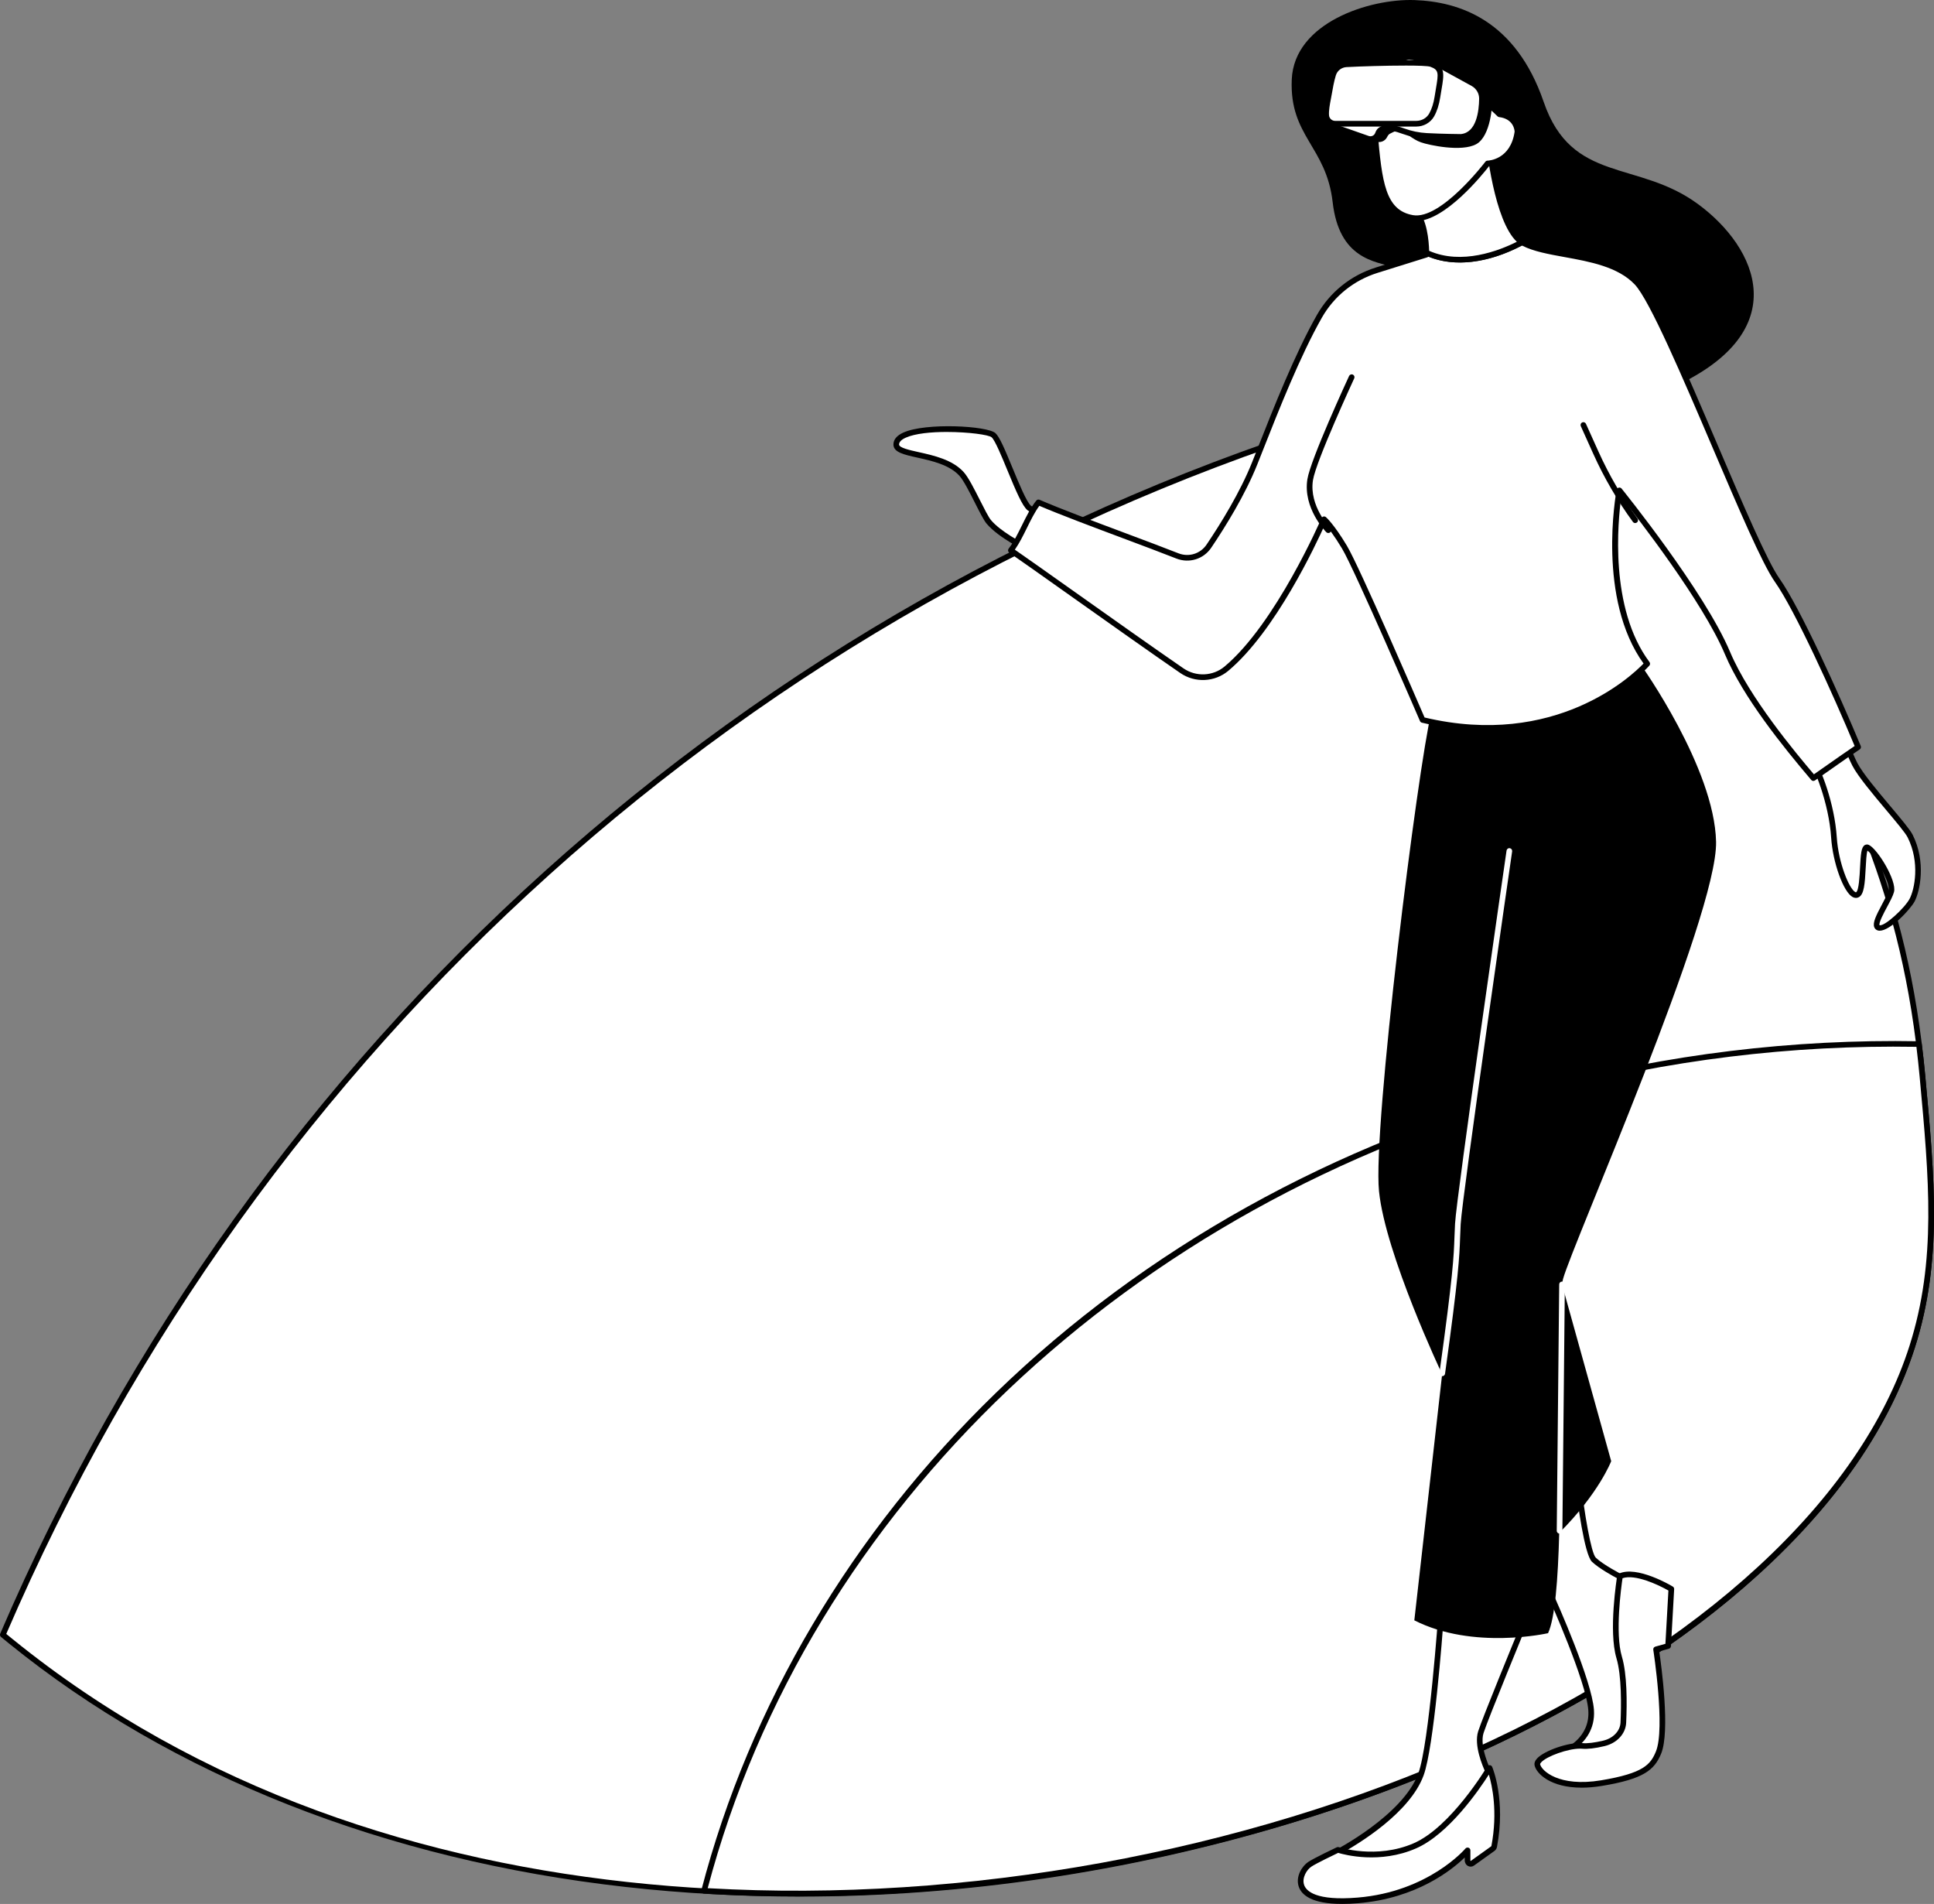 <?xml version="1.0" encoding="UTF-8"?>
<svg id="Layer_2" data-name="Layer 2" xmlns="http://www.w3.org/2000/svg" viewBox="0 0 1519.84 1496.07">
  <rect x="0" y="0" width="1519.84" height="1496.07" fill="#808080" stroke="none"/>
  <defs>
    <style>
      .cls-1 {
        fill: #fff;
      }
    </style>
  </defs>
  <g id="Illustration">
    <g id="VR_and_AR_in_education" data-name="VR and AR in education">
      <g>
        <g>
          <path class="cls-1" d="M1510.76,845.72c-22.63-244.5-138.14-323.78-221.1-569.62-75.11,11.8-150.31,28.91-225.19,51.6C570.22,477.46,194.01,838.09,2.22,1284.56c2.09,1.73,4.19,3.45,6.28,5.15,486.26,394.12,1376.41,139.51,1494.29-231.74,21.39-67.35,15.37-132.31,7.98-212.25Z"/>
          <path d="M628.84,1490.3c-46.25,0-92.15-2.51-137.37-7.58-188.56-21.13-356.05-87.27-484.38-191.28-2.1-1.7-4.2-3.43-6.3-5.16-.76-.63-1.01-1.68-.62-2.59C199.73,819.15,587.42,469.93,1063.83,325.58c73.88-22.39,149.75-39.77,225.49-51.67,1.07-.16,2.1,.46,2.45,1.48,33.27,98.6,71,168.88,107.48,236.84,53.74,100.11,100.15,186.57,113.73,333.28l-2.21,.2,2.21-.2c7.51,81.2,13.45,145.33-8.07,213.12-24.77,78-85.15,154.38-174.6,220.88-86.24,64.1-197.09,117.54-320.58,154.54-124.34,37.26-253.86,56.24-380.88,56.24ZM4.92,1283.91c1.66,1.37,3.32,2.73,4.98,4.07,292.9,237.39,707.87,228.91,998.55,141.82,123-36.86,233.38-90.05,319.21-153.85,88.71-65.94,148.54-141.55,173.02-218.66,21.25-66.92,15.35-130.66,7.88-211.36l2.21-.21-2.21,.2c-13.49-145.81-59.71-231.91-113.22-331.59-36.35-67.72-73.93-137.73-107.17-235.75-74.93,11.86-149.97,29.1-223.05,51.24C590.48,473.64,204.14,821.34,4.92,1283.91Z"/>
        </g>
        <g>
          <path class="cls-1" d="M1508.01,820.4c-96.77-1.76-195.48,9.66-293.22,35.73-342.31,91.28-585.39,338.59-661.48,629.64,426.88,25.5,868.85-173.85,949.48-427.8,21.39-67.35,15.37-132.31,7.98-212.25-.8-8.65-1.73-17.07-2.76-25.32Z"/>
          <path d="M626.17,1490.13c-24.51,0-48.87-.71-72.99-2.15-.66-.04-1.27-.38-1.66-.91-.39-.54-.52-1.22-.35-1.86,38.1-145.75,118.16-280.87,231.51-390.76,116.71-113.15,265.93-196.3,431.54-240.46,95.84-25.56,194.72-37.6,293.83-35.8,1.1,.02,2.02,.85,2.16,1.94,1.09,8.75,1.99,17.05,2.77,25.39,7.51,81.21,13.45,145.34-8.07,213.12-19.79,62.32-61.16,122.38-122.97,178.53-59.34,53.91-134.42,101.52-223.13,141.51-159.67,71.97-350.15,111.45-532.63,111.45Zm-70.03-6.43c202.31,11.62,421.15-28.09,600.83-109.07,180.17-81.21,305.44-196.87,343.69-317.34,21.25-66.92,15.35-130.66,7.88-211.36-.71-7.69-1.54-15.34-2.51-23.35-98.06-1.63-195.87,10.4-290.68,35.68-327.71,87.39-580.06,326.91-659.21,625.44Z"/>
        </g>
      </g>
      <g>
        <g>
          <g>
            <g>
              <path class="cls-1" d="M1198.21,1274.91s-30.69,74.41-34.47,86.18c-3.78,11.77,5.89,31.11,5.89,31.11,0,0-26.91,60.12-91.23,76.93l-29.16-12.71s54.85-27.86,67.42-62.12c8.75-23.85,15.98-127.38,15.98-127.38l65.58,7.99Z"/>
              <path d="M1078.4,1471.35c-.3,0-.6-.06-.89-.18l-29.16-12.71c-.79-.34-1.31-1.11-1.33-1.97-.03-.86,.45-1.65,1.21-2.04,.54-.28,54.22-27.86,66.34-60.91,8.54-23.28,15.77-125.74,15.84-126.77,.04-.61,.33-1.17,.8-1.56,.47-.39,1.07-.58,1.68-.49l65.58,7.99c.69,.08,1.3,.48,1.65,1.08,.35,.6,.4,1.33,.14,1.97-.31,.74-30.7,74.46-34.41,86.01-3.46,10.76,5.66,29.25,5.76,29.44,.3,.6,.31,1.29,.04,1.9-.27,.61-28.09,61.28-92.69,78.17-.18,.05-.37,.07-.56,.07Zm-24.08-15.14l24.26,10.57c57.76-15.48,84.91-67.08,88.59-74.58-1.97-4.23-9.09-20.74-5.54-31.79,3.4-10.59,27.8-70,33.42-83.65l-60.37-7.35c-1.15,15.87-7.82,103.51-15.94,125.66-10.83,29.55-51.27,53.88-64.41,61.15Z"/>
            </g>
            <g>
              <path class="cls-1" d="M1170.61,1389.26s10.57,25.03,3.62,61.62c-.14,.71-.53,1.35-1.08,1.74l-16.09,11.51c-1.62,1.16-3.76-.13-3.76-2.28v-7.86s-28.94,34.58-86.25,39.31c-57.31,4.73-46.81-22.39-37.74-28.38,4.69-3.09,22.13-11.35,22.13-11.35,0,0,30.08,10.09,60.43-3.15,30.36-13.24,58.73-61.17,58.73-61.17Z"/>
              <path d="M1054.68,1496.07c-23.92,0-31.8-7.05-34.02-13.47-2.81-8.13,2.77-16.46,7.43-19.53,4.76-3.14,21.69-11.16,22.4-11.5,.52-.24,1.11-.28,1.65-.1,.29,.1,29.66,9.64,58.84-3.08,29.34-12.8,57.43-59.79,57.71-60.26,.43-.72,1.23-1.12,2.06-1.08,.84,.06,1.57,.58,1.89,1.35,.44,1.05,10.75,26.07,3.76,62.9-.24,1.27-.96,2.41-1.97,3.13l-16.09,11.51c-1.4,.99-3.13,1.13-4.65,.35-1.62-.83-2.62-2.53-2.62-4.43v-2.3c-9.76,9.49-37.57,32.15-83.85,35.97-4.61,.38-8.78,.55-12.55,.55Zm-3.08-40.12c-3.43,1.64-17.13,8.22-21.07,10.83-3.54,2.34-7.6,8.8-5.68,14.37,1.68,4.87,9.37,12.63,42.01,9.94,55.74-4.6,84.45-38.18,84.73-38.52,.6-.72,1.58-.98,2.46-.66,.88,.32,1.46,1.15,1.46,2.09v7.85c0,.36,.2,.49,.23,.49l16.11-11.54c.07-.05,.16-.18,.19-.35,5.1-26.9,.54-47.52-2.02-56.05-7.63,11.97-31.47,46.8-57.26,58.05-28.26,12.33-55.85,5.09-61.15,3.5Z"/>
            </g>
          </g>
          <g>
            <g>
              <path class="cls-1" d="M1239.65,1161.31s6.62,58.33,12.93,64.32c6.31,5.99,20.49,13.24,20.49,13.24l20.53,114.29-14.86,21.44-48.58,1.58s21.91-8.93,20.23-32.48c-1.68-23.54-31.34-89.28-31.34-89.28l-10.09-71.89,30.69-21.23Z"/>
              <path d="M1230.16,1378.4c-1.04,0-1.95-.73-2.17-1.75-.23-1.05,.33-2.11,1.33-2.52,.83-.34,20.4-8.66,18.85-30.26-1.63-22.88-30.86-87.87-31.15-88.52-.09-.19-.15-.39-.18-.6l-10.09-71.89c-.12-.83,.24-1.66,.93-2.13l30.69-21.23c.64-.45,1.47-.52,2.18-.2,.71,.32,1.2,.99,1.29,1.77,3.17,27.89,8.54,59.43,12.25,62.96,6,5.7,19.84,12.8,19.98,12.87,.62,.32,1.05,.9,1.17,1.58l20.53,114.29c.1,.58-.03,1.17-.36,1.66l-14.86,21.44c-.4,.58-1.05,.93-1.75,.95l-48.58,1.58s-.05,0-.07,0Zm-8.96-124.6c2.42,5.39,29.75,66.64,31.4,89.74,1.11,15.45-7.42,25.06-14.08,30.14l39.04-1.27,13.7-19.77-20.18-112.32c-3.38-1.78-14.47-7.82-20.03-13.1-5.95-5.66-11.39-47.04-13.17-62l-26.53,18.35,9.86,70.22Z"/>
            </g>
            <g>
              <path class="cls-1" d="M1273.07,1238.59s-6.94,42.69-.63,63.77c4.18,13.96,3.93,37.17,3.28,51.25-.35,7.63-6.5,14.2-15.28,16.3-5.78,1.38-12.19,2.46-17.01,2.01-11.35-1.05-36.57,8.43-35.31,14.76,1.26,6.32,15.76,20.2,50.45,14.45,34.02-5.63,40.24-13.02,44.77-23.94,7.83-18.86-1.89-81.16-1.89-81.16l9.46-2.64,2.52-44.8s-27.12-16.34-40.36-10.01Z"/>
              <path d="M1242.93,1404.72c-24.7,0-35.72-11.26-36.99-17.61-.34-1.71,.28-3.46,1.84-5.2,5.79-6.43,25.54-13.13,35.85-12.2,3.81,.36,9.45-.32,16.29-1.95,7.82-1.87,13.27-7.59,13.57-14.25,.59-12.9,.96-36.63-3.19-50.52-6.38-21.32,.28-63,.57-64.76,.12-.72,.58-1.33,1.24-1.65,14.15-6.76,41.31,9.42,42.46,10.12,.71,.42,1.12,1.2,1.07,2.03l-2.52,44.8c-.05,.95-.7,1.76-1.62,2.01l-7.57,2.11c1.61,10.94,8.73,62.87,1.45,80.4-5.31,12.79-13.62,19.84-46.46,25.28-5.87,.97-11.19,1.4-16,1.4Zm-1.36-30.66c-9.23,0-25.97,5.81-30.49,10.82-.71,.79-.81,1.25-.79,1.36,1.02,5.12,14.79,18.18,47.91,12.7,33.67-5.58,38.92-12.57,43.08-22.6,7.51-18.08-1.94-79.35-2.04-79.97-.17-1.11,.51-2.18,1.6-2.48l7.93-2.21,2.36-41.86c-7.83-4.49-26.24-13.12-36.06-9.67-1.05,7.07-6.01,43.17-.51,61.56,4.12,13.79,4.11,35.89,3.37,51.99-.4,8.65-7.22,16.03-16.98,18.36-7.41,1.77-13.39,2.46-17.73,2.06-.52-.05-1.07-.07-1.66-.07Z"/>
            </g>
          </g>
          <g>
            <path d="M1228.31,1005.02c7.57-27.75,121.53-285.56,120.27-343.58-1.26-58.01-58.81-138.59-58.81-138.59l-164.86,36.39c-10.93,44.98-46.26,327.22-41.21,376.83,5.04,49.61,49.61,143.78,49.61,143.78l-21.86,193.38c46.24,23.54,105.1,10.09,105.1,10.09,5.44-11.7,7.8-42.1,8.76-78.78,31.29-31.23,40.85-56.38,40.85-56.38l-38.65-138.91c.24-1.69,.51-3.13,.81-4.24Z"/>
            <path class="cls-1" d="M1133.39,1081.38c-.1,0-.2,0-.31-.02-1.21-.17-2.06-1.29-1.89-2.5,10.75-77.34,11.26-91.58,11.8-106.66,.12-3.27,.24-6.6,.46-10.6,1.25-22.54,38.88-282.19,40.48-293.23,.18-1.21,1.29-2.08,2.51-1.88,1.21,.18,2.05,1.3,1.88,2.51-.39,2.7-39.2,270.5-40.44,292.84-.22,3.97-.34,7.26-.45,10.51-.55,15.19-1.06,29.54-11.84,107.11-.15,1.11-1.11,1.91-2.2,1.91Z"/>
            <path class="cls-1" d="M1225.59,1205.08h-.02c-1.23-.01-2.21-1.02-2.2-2.24l1.93-193.61c.01-1.22,1-2.2,2.22-2.2h.02c1.23,.01,2.21,1.02,2.2,2.24l-1.93,193.61c-.01,1.22-1,2.2-2.22,2.2Z"/>
          </g>
        </g>
        <path d="M1096.48,210.05c-16.4-4.41-44.14-6.94-49.19-51.08-5.04-44.14-34.05-51.71-32.16-96.48,1.89-44.77,61.17-63.69,96.48-62.43,35.31,1.26,79.45,15.76,101.53,80.09,22.07,64.32,73.78,45.4,121.07,80.09,47.29,34.68,75.67,99.63-17.66,143.14-93.33,43.51-220.08-93.33-220.08-93.33Z"/>
        <g>
          <g>
            <path class="cls-1" d="M1501.08,656.93c-4.26-8.47-35.66-41.49-43.43-56.32-2.03-3.88-6.04-13.36-11.18-25.69-8.75,5.81-17.4,11.53-25.86,17.34,7.05,8.3,18.83,38.33,20.62,65.73,1.45,22.22,12.18,48.73,18.54,45.02,6.36-3.71,2.12-39.72,7.94-37.08,5.83,2.65,20.66,26.48,18.54,34.43-2.12,7.95-15.89,26.48-10.06,28.6,5.83,2.12,22.89-14.89,26.48-21.72,4.09-7.76,8.65-29.94-1.59-50.32Z"/>
            <path d="M1477.17,731.34c-.62,0-1.21-.09-1.74-.29-1.21-.44-2.09-1.3-2.54-2.49-1.35-3.54,1.41-9.14,6.12-17.94,2.17-4.05,4.41-8.25,5.1-10.83,1.74-6.53-11.04-27.49-16.56-31.39-.81,2.35-1.15,8.99-1.38,13.56-.65,12.75-1.32,20.65-5.28,22.96-1.51,.88-3.27,.87-4.97-.03-7.24-3.85-15.62-27.01-16.91-46.76-1.73-26.56-13.25-56.37-20.1-64.44-.41-.48-.59-1.11-.51-1.73,.08-.62,.42-1.18,.94-1.54,7.22-4.96,14.74-9.95,22.01-14.78l3.89-2.58c.55-.37,1.24-.46,1.87-.28,.63,.19,1.15,.66,1.4,1.27,5.43,13.05,9.19,21.87,11.1,25.52,4.25,8.12,15.91,21.99,26.2,34.24,8.19,9.75,15.27,18.17,17.25,22.12,10.75,21.39,5.7,44.5,1.57,52.35-3.27,6.21-19.03,23.05-27.47,23.05Zm-10.04-67.76c.5,0,1.01,.11,1.51,.34,6.75,3.07,22.15,28.09,19.76,37.02-.82,3.08-3.08,7.3-5.48,11.78-2.34,4.37-6.7,12.51-5.89,14.27,3.76,1.29,19.8-13.42,23.67-20.77,3.78-7.19,8.37-28.45-1.61-48.29-1.75-3.48-9-12.11-16.68-21.25-10.43-12.42-22.26-26.49-26.73-35.03-1.86-3.55-5.3-11.59-10.23-23.38l-1.65,1.09c-6.61,4.39-13.43,8.92-20.03,13.43,7.42,10.68,17.96,39.01,19.66,65.07,1.32,20.24,9.76,40.57,14.56,43.13,.44,.23,.57,.16,.64,.12,2.17-1.27,2.77-13.03,3.09-19.35,.53-10.47,.93-16.01,3.68-17.68,.53-.32,1.11-.49,1.71-.49Z"/>
          </g>
          <g>
            <path class="cls-1" d="M808.88,399.22c-7.45-6.1-21.68-51.5-28.12-57.26-6.44-5.76-76.44-9.42-76.44,7.32,0,9.52,36.03,6.12,51.36,23.17,6.27,6.97,16.78,32.19,21.34,37.61,9.38,11.13,31.29,21.47,31.29,21.47l17.61-22.4s-15.58-8.71-17.06-9.92Z"/>
            <path d="M808.33,433.76c-.32,0-.64-.07-.95-.21-.91-.43-22.46-10.69-32.04-22.05-2.22-2.63-5.41-8.95-9.11-16.26-4.19-8.28-8.93-17.67-12.19-21.29-7.89-8.77-21.9-11.88-33.16-14.37-10.49-2.33-18.77-4.17-18.77-10.28,0-3.93,2.66-7.11,7.9-9.45,17.63-7.88,65.82-5.26,72.23,.47,3.21,2.87,7.23,12.28,13.48,27.43,4.94,11.99,11.09,26.92,14.57,29.76,1.01,.81,10.4,6.16,16.73,9.7,.57,.32,.96,.87,1.09,1.5,.13,.64-.03,1.3-.43,1.81l-17.61,22.4c-.43,.55-1.08,.85-1.74,.85Zm-64.22-94.34c-12.34,0-24.92,1.18-32.29,4.48-3.5,1.56-5.27,3.38-5.27,5.4,0,2.55,8.13,4.35,15.3,5.95,11.88,2.64,26.66,5.92,35.5,15.74,3.65,4.06,8.33,13.31,12.85,22.26,3.27,6.48,6.66,13.17,8.54,15.4,7.53,8.94,23.82,17.54,28.96,20.12l14.9-18.95c-4.95-2.79-13.84-7.82-15.11-8.87-4.04-3.31-8.9-14.62-15.86-31.5-4.52-10.97-9.65-23.41-12.33-25.81-2.28-2.04-18.5-4.21-35.17-4.21Z"/>
          </g>
          <g>
            <g>
              <path class="cls-1" d="M1396.64,455.98c-21.44-30.27-88.28-210.62-110.35-233.95-22.07-23.33-66.84-19.55-88.91-30.9-.43-.22-.86-.48-1.28-.75-22.74,12.2-51.57,19.31-75.18,8.15,.01,1.01,0,1.59,0,1.59l-38.99,12.19c-19.02,5.95-35.13,18.81-45,36.12-19.86,34.86-39.94,88.22-51.02,115.91-9.68,24.19-25.63,49.63-35.88,64.84-5.44,8.07-15.77,11.22-24.82,7.65-29.61-11.68-82.75-30.65-109.14-42.07-8.26,10.31-13.58,27.33-21.7,37.71,16.45,11.17,95.39,67.77,134.46,94.59,10.69,7.34,24.98,6.72,34.93-1.6,41.17-34.43,76.8-117.41,76.8-117.41,0,0,5.89,5.05,15.98,21.86,10.09,16.82,61.38,135.79,61.38,135.79,114.77,27.75,176.57-44.14,176.57-44.14-37.84-50.45-21.86-136.21-21.86-136.21,0,0,64.74,79.88,84.92,127.8,14.31,33.99,47.02,74.15,67.51,98.27,10.07-6.93,24.76-17.46,35.17-24.38-17.28-41.49-47.75-108.7-63.58-131.06Z"/>
              <path d="M1425.06,613.64c-.63,0-1.26-.27-1.69-.78-22.34-26.29-53.68-65.14-67.87-98.84-17.29-41.06-68.26-106.67-81.45-123.33-2.62,18.84-9.45,87.32,22.21,129.54,.62,.83,.59,1.99-.09,2.78-.53,.61-45.16,51.21-127.19,51.22-15.82,0-33.03-1.88-51.58-6.37-.68-.16-1.24-.64-1.51-1.28-.51-1.19-51.34-119.03-61.24-135.53-6.25-10.41-10.86-16.24-13.37-19.08-6.93,15.51-38.95,84.14-76.07,115.19-10.65,8.9-26.11,9.61-37.61,1.73-22.36-15.35-58.23-40.77-87.05-61.2-21.67-15.36-40.38-28.62-47.4-33.39-.51-.34-.85-.88-.95-1.49-.1-.61,.07-1.23,.44-1.71,3.86-4.94,7.18-11.68,10.4-18.19,3.42-6.94,6.97-14.12,11.31-19.54,.63-.78,1.7-1.05,2.61-.65,16.26,7.03,42.35,16.81,67.58,26.26,15.51,5.81,30.16,11.3,41.49,15.77,8.17,3.23,17.28,.41,22.16-6.83,11.1-16.47,26.3-41.02,35.66-64.42,1.51-3.77,3.18-8.01,5-12.62,11.51-29.19,28.91-73.31,46.15-103.56,10.14-17.79,26.56-30.98,46.26-37.14l37.43-11.7c.02-.74,.39-1.42,1.02-1.83,.64-.41,1.46-.47,2.15-.14,27.89,13.18,60.47-1.28,73.19-8.1,.71-.39,1.58-.35,2.25,.09,.36,.23,.72,.45,1.09,.64,8.13,4.18,19.73,6.29,32.02,8.52,20.32,3.69,43.34,7.87,57.49,22.83,12.28,12.98,37.38,71.79,61.66,128.65,20.18,47.27,39.25,91.93,48.89,105.54,16.14,22.79,47.01,91.12,63.82,131.49,.41,.98,.07,2.11-.82,2.7-6.46,4.29-14.47,9.92-22.22,15.35-4.64,3.26-9.11,6.39-12.92,9.01-.38,.26-.82,.39-1.25,.39Zm-152.43-230.51c.66,0,1.3,.29,1.73,.82,.65,.8,65.17,80.67,85.24,128.34,15.07,35.79,51.94,79.76,65.86,96.16,3.41-2.36,7.26-5.06,11.23-7.85,7.18-5.03,14.58-10.23,20.79-14.4-16.88-40.37-46.93-106.76-62.64-128.95-9.92-14-29.07-58.86-49.35-106.36-23-53.88-49.08-114.95-60.81-127.35-13.15-13.91-35.42-17.95-55.06-21.52-12.62-2.29-24.54-4.46-33.25-8.93-.11-.06-.22-.12-.33-.18-26.63,13.98-53.18,17.11-73.52,8.73-.25,.26-.57,.46-.93,.57l-38.99,12.19c-18.62,5.83-34.15,18.29-43.73,35.1-17.08,29.98-34.41,73.92-45.88,102.99-1.82,4.62-3.5,8.87-5.01,12.64-9.51,23.77-24.88,48.61-36.11,65.26-6.05,8.98-17.35,12.47-27.47,8.48-11.3-4.46-25.93-9.94-41.42-15.75-24.48-9.17-49.77-18.65-66.2-25.66-3.6,4.9-6.74,11.24-9.77,17.4-2.93,5.94-5.96,12.07-9.48,17.06,8.16,5.62,25.61,17.99,45.57,32.13,28.81,20.42,64.66,45.83,86.99,61.16,9.86,6.76,23.12,6.16,32.25-1.47,40.28-33.69,75.83-115.75,76.18-116.58,.28-.65,.85-1.13,1.54-1.29,.69-.16,1.41,.02,1.95,.48,.25,.21,6.27,5.47,16.43,22.4,9.67,16.11,55.71,122.61,61.07,135.03,102.86,24.37,163.04-32.96,172.09-42.4-36.59-50.78-21.82-132.95-21.17-136.45,.16-.85,.8-1.53,1.64-1.74,.18-.05,.36-.07,.55-.07Z"/>
            </g>
            <path d="M1043.86,418.84c-.57,0-1.14-.22-1.58-.66-.75-.76-18.41-18.95-14.88-41.53,2.44-15.58,31.55-78.54,32.79-81.21,.52-1.11,1.83-1.6,2.95-1.08,1.11,.52,1.6,1.83,1.08,2.95-.3,.65-30.09,65.07-32.43,80.03-3.19,20.4,13.49,37.56,13.65,37.73,.86,.87,.85,2.28-.02,3.14-.43,.43-.99,.64-1.56,.64Z"/>
            <path d="M1285.02,411.01c-.68,0-1.36-.31-1.79-.91-12.18-16.66-22.66-34.65-31.14-53.47l-9.81-21.77c-.5-1.12,0-2.43,1.11-2.94,1.12-.5,2.43,0,2.94,1.11l9.81,21.77c8.36,18.54,18.68,36.26,30.68,52.67,.72,.99,.51,2.38-.48,3.1-.39,.29-.85,.43-1.31,.43Z"/>
          </g>
        </g>
        <g>
          <g>
            <g>
              <path class="cls-1" d="M1196.09,190.38c-21.03-13.6-27.1-87.53-27.1-87.53-64.95,.95-57.07,63.06-57.07,63.06,8.03,7.63,8.9,26.96,8.98,32.62,23.61,11.16,52.45,4.05,75.18-8.15Z"/>
              <path d="M1147.17,206.27c-9.88,0-19.09-1.9-27.21-5.74-.77-.36-1.26-1.13-1.27-1.97-.16-11.35-2.42-25.47-8.29-31.04-.37-.35-.61-.82-.67-1.33-.15-1.14-3.35-28.14,13.32-47.33,10.25-11.8,25.7-17.93,45.92-18.23h.03c1.15,0,2.12,.88,2.21,2.04,.06,.73,6.21,73,26.09,85.85,.66,.43,1.04,1.17,1.01,1.96-.03,.78-.48,1.49-1.17,1.86-17.21,9.23-34.41,13.94-49.97,13.94Zm-24.08-9.18c25.61,11.3,54.83-.04,68.93-7.1-17.72-16.6-23.94-73.03-25.06-84.87-17.88,.64-31.52,6.23-40.55,16.62-13.92,16.01-12.73,38.81-12.36,43.16,7.4,7.8,8.81,24.1,9.04,32.19Z"/>
            </g>
            <g>
              <path class="cls-1" d="M1107.93,44.59c-7.48-.92-31.06,17.6-27.61,58.33,3.45,40.72,6.21,64.19,29.68,68.33,23.47,4.14,59.02-42.79,59.02-42.79,0,0,20.02-.35,23.47-24.85,0,0,0-12.08-14.15-13.8,0,0-41.39-41.65-70.4-45.21Z"/>
              <path d="M1112.98,173.72c-1.14,0-2.26-.09-3.36-.29-25.93-4.58-28.27-32.16-31.51-70.33-2.69-31.76,10.58-48.25,16.42-53.87,4.84-4.66,10.06-7.3,13.68-6.85,27.97,3.43,66,40.2,71.17,45.31,12.11,1.84,15.33,11.14,15.33,15.9,0,.1,0,.21-.02,.31-3.19,22.62-19.97,26.13-24.5,26.66-4.74,6.11-34.45,43.14-57.21,43.14Zm-5.6-126.94c-1.67,0-5.4,1.44-9.77,5.65-5.38,5.18-17.6,20.44-15.07,50.3,3.47,40.97,6.29,62.53,27.86,66.33,21.87,3.84,56.51-41.49,56.86-41.95,.41-.54,1.05-.87,1.73-.88,.73-.02,18.09-.7,21.28-22.76-.05-1.23-.85-10.09-12.2-11.47-.49-.06-.95-.28-1.3-.64-.41-.41-41.19-41.15-69.1-44.57-.09-.01-.18-.02-.28-.02Z"/>
            </g>
          </g>
          <g>
            <path d="M1102.87,103.05s7.43,6.6,13.77,8.8c6.34,2.2,31.97,7.77,43.49,1.42,11.52-6.34,12.94-31.97,12.29-35.07s-16.18-13.46-16.18-13.46l-53.38,38.31Z"/>
            <path d="M1075.49,109.13l5.84,2.09c3.38,1.21,7.13-.29,8.72-3.5,.57-1.16,1.28-2.15,2.13-2.6,2.72-1.42,7.25-3.88,11.52-2.46,4.27,1.42,4.14-4.27,4.14-4.27l-32.74,.26,.39,10.48Z"/>
            <g>
              <path class="cls-1" d="M1127.78,49.27l29.74,16.29c4.39,2.41,7.15,7.03,7.09,12.04-.12,10.89-2.51,28.72-16.65,29.97,0,0-14.7-.13-26.76-.78-6.27-.33-12.44-1.58-18.33-3.75-5.77-2.12-13.46-4.33-18.16-.78-.79,.6-1.41,1.55-1.88,2.87-1.14,3.24-4.68,4.95-7.92,3.81l-29-10.17,81.86-49.5Z"/>
              <path d="M1076.95,111.52c-.92,0-1.86-.15-2.77-.47l-29-10.17c-.81-.28-1.39-1.01-1.47-1.86-.09-.86,.33-1.68,1.06-2.13l81.86-49.5c.68-.41,1.52-.43,2.22-.05l29.74,16.29c5.15,2.82,8.31,8.19,8.25,14.01-.22,19.69-6.85,31.11-18.67,32.16-.38,.05-15.11-.13-27.07-.77-6.54-.35-12.92-1.66-18.98-3.88-5.05-1.86-12.21-3.99-16.06-1.09-.42,.32-.81,.95-1.12,1.84-1.22,3.47-4.5,5.64-7.97,5.64Zm-25.86-13.28l24.56,8.62c2.08,.73,4.36-.38,5.09-2.46,.62-1.76,1.48-3.03,2.63-3.9,5.52-4.17,13.73-1.94,20.27,.47,5.64,2.07,11.59,3.29,17.68,3.62,11.88,.64,26.52,.77,26.66,.77,12.25-1.09,14.29-17.87,14.41-27.78,.05-4.17-2.23-8.03-5.94-10.06l-28.62-15.68-76.74,46.41Z"/>
            </g>
            <g>
              <path class="cls-1" d="M1057.99,50.52c-4.79,.26-8.93,3.46-10.34,8.04-1.44,4.67-2.5,10.46-3.23,14.85-.83,4.97-2.61,12.07-2.23,17.34,.27,3.66,3.36,6.47,7.03,6.47h63.73c4.99,0,9.7-2.59,12.13-6.94,1.79-3.19,3.52-7.72,4.5-14.03,2.59-16.82,5.23-22.22-4.79-25.88-5.31-1.94-50.24-.77-66.8,.15Z"/>
              <path d="M1112.96,99.44h-63.73c-4.83,0-8.89-3.75-9.24-8.52-.32-4.35,.68-9.57,1.57-14.18,.25-1.31,.49-2.55,.68-3.69,.69-4.15,1.79-10.22,3.3-15.14,1.67-5.43,6.63-9.29,12.34-9.6,10.39-.57,61.16-2.41,67.69-.02,10.36,3.79,9.32,9.86,7.27,21.94-.33,1.92-.69,4.03-1.05,6.37-.89,5.76-2.49,10.73-4.75,14.78-2.79,4.98-8.18,8.07-14.07,8.07Zm-8.69-47.91c-14.93,0-34.6,.57-46.15,1.2-3.86,.21-7.21,2.82-8.34,6.48-1.43,4.66-2.49,10.54-3.16,14.56-.2,1.16-.44,2.44-.7,3.79-.83,4.34-1.78,9.26-1.5,13.02,.18,2.47,2.3,4.41,4.81,4.41h63.73c4.28,0,8.19-2.22,10.2-5.8,2.01-3.58,3.43-8.05,4.24-13.28,.36-2.36,.73-4.5,1.06-6.44,2.08-12.2,2.26-14.58-4.42-17.02-1.82-.67-9.72-.93-19.77-.93Zm-46.27-1.01h0Z"/>
            </g>
          </g>
        </g>
      </g>
    </g>
  </g>
</svg>